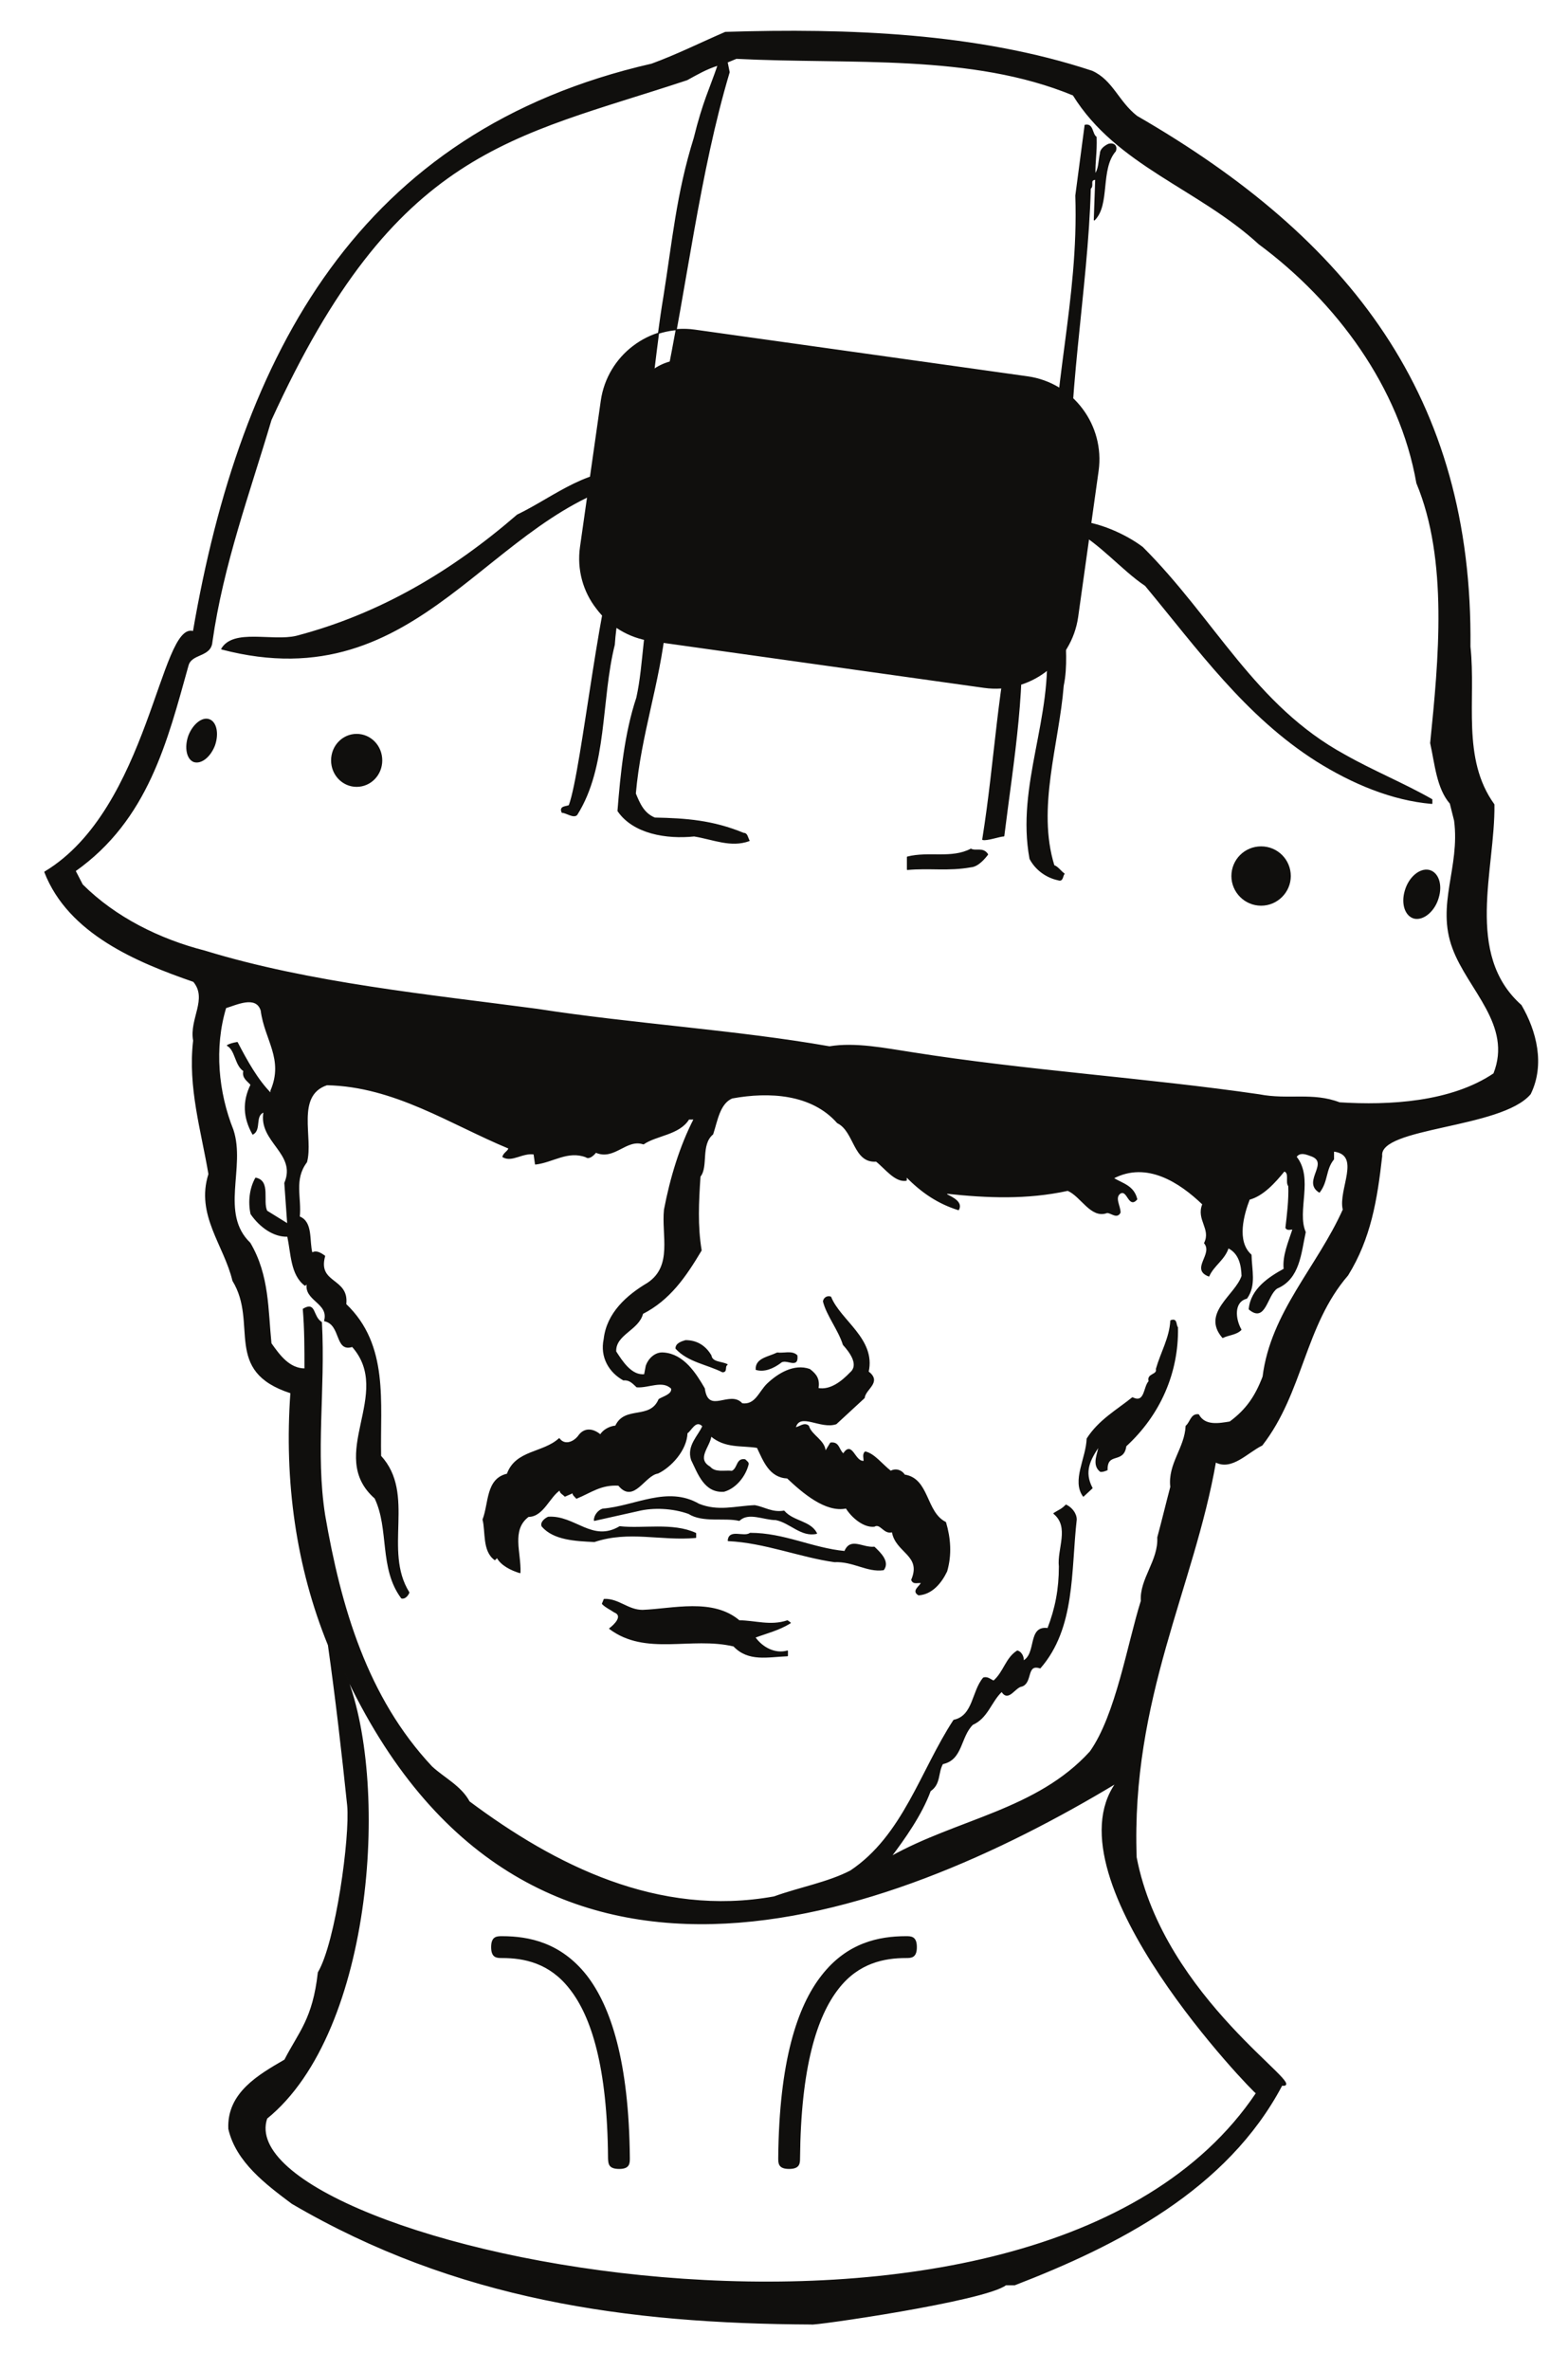 <?xml version="1.0" encoding="UTF-8"?>
<svg xmlns="http://www.w3.org/2000/svg" xmlns:xlink="http://www.w3.org/1999/xlink" width="177.333pt" height="268pt" viewBox="0 0 177.333 268" version="1.1">
<g id="surface1">
<path style="fill:none;stroke-width:0.12;stroke-linecap:butt;stroke-linejoin:round;stroke:rgb(6.476%,5.928%,5.235%);stroke-opacity:1;stroke-miterlimit:10;" d="M 0.001 0.001 C 2.321 -1.05 2.938 -3.429 5.059 -5.089 C 29.141 -18.992 43.04 -36.871 42.739 -65.058 C 43.391 -71.058 41.7 -77.718 45.45 -82.91 C 45.551 -90.249 42.02 -99.839 48.52 -105.621 C 50.211 -108.519 51.188 -112.3 49.559 -115.628 C 46.27 -119.511 32.372 -119.32 32.758 -122.652 C 32.2 -127.609 31.489 -131.949 28.911 -136.121 C 23.981 -141.832 23.848 -149.371 19.219 -155.339 C 17.551 -156.152 15.79 -158.21 13.961 -157.23 C 11.489 -171.421 4.34 -183.992 4.989 -201.96 C 8.059 -217.98 24.801 -228.191 21.469 -227.71 C 15.239 -239.519 2.84 -245.808 -8.742 -250.281 L -9.749 -250.281 C -12.14 -252.109 -31.839 -254.921 -31.749 -254.718 C -52.589 -254.621 -71.91 -251.949 -90.468 -241.082 C -93.378 -238.902 -96.769 -236.378 -97.621 -232.66 C -97.808 -228.589 -94.191 -226.558 -91.289 -224.871 C -89.66 -221.699 -88.089 -220.269 -87.499 -214.98 C -85.48 -211.589 -83.851 -199.609 -84.179 -196.089 C -84.8 -190.121 -85.511 -183.949 -86.359 -177.949 C -89.949 -169.14 -91.32 -159.449 -90.601 -149.429 C -98.3 -146.949 -94.191 -141.601 -97.16 -136.742 C -98.109 -132.73 -101.339 -129.3 -99.871 -124.699 C -100.691 -119.808 -102.218 -114.878 -101.601 -109.601 C -102.058 -107.152 -99.941 -104.902 -101.601 -102.91 C -107.929 -100.718 -115.726 -97.519 -118.433 -90.539 C -106.589 -83.429 -105.32 -62.16 -101.628 -63.359 C -96.249 -32.039 -82.902 -6.761 -49.789 0.809 C -46.921 1.86 -44.468 3.098 -41.468 4.399 C -27.601 4.829 -12.98 4.301 0.001 0.001 Z M -2.121 -2.679 C 2.809 -10.64 12.04 -13.218 18.891 -19.511 C 27.668 -26.011 34.848 -35.699 36.739 -46.558 C 40.36 -55.242 39.251 -66.558 38.301 -75.96 C 38.829 -78.339 39.02 -81.05 40.52 -82.781 L 41.008 -84.73 C 41.7 -90.019 38.961 -94.199 40.821 -99.16 C 42.551 -103.851 47.641 -107.832 45.45 -113.351 C 40.622 -116.609 33.61 -116.999 27.989 -116.64 C 24.93 -115.468 22.219 -116.378 18.891 -115.73 C 6.098 -113.871 -7.499 -113.019 -20.39 -110.968 C -23.39 -110.511 -26.789 -109.82 -29.691 -110.308 C -40.289 -108.449 -52.011 -107.742 -62.742 -106.07 C -74.98 -104.441 -88.421 -103.14 -100.359 -99.48 C -105.449 -98.179 -110.472 -95.699 -114.195 -91.98 L -115.007 -90.41 C -106.789 -84.601 -104.628 -75.73 -102.249 -67.21 C -101.89 -65.749 -99.671 -66.242 -99.539 -64.511 C -98.3 -55.761 -95.3 -47.671 -92.859 -39.421 C -78.832 -8.652 -65.679 -7.539 -45.808 -0.949 C -44.628 -0.3 -43.621 0.29 -42.281 0.711 C -43.23 -2.089 -43.949 -3.359 -44.992 -7.57 C -46.949 -13.839 -47.41 -19.191 -48.421 -25.519 C -49.332 -30.968 -49.789 -36.769 -50.73 -42.421 C -50.41 -42.71 -49.789 -43.531 -49.429 -42.71 C -48.582 -41.109 -49.199 -38.082 -48.351 -36.058 C -45.871 -24.281 -44.441 -11.492 -41.039 -0.101 L -41.269 1.04 L -40.23 1.469 C -27.179 0.809 -13.671 2.09 -2.121 -2.679 Z M -93.96 -106.199 C -93.539 -109.499 -91.32 -111.679 -92.859 -115.269 L -92.859 -115.601 C -94.39 -114.07 -95.601 -111.878 -96.671 -109.82 C -97.101 -109.89 -97.492 -109.992 -97.781 -110.152 C -96.839 -110.671 -96.902 -112.402 -95.921 -113.019 C -96.121 -113.808 -95.499 -114.128 -95.109 -114.589 C -96.05 -116.511 -95.949 -118.308 -94.91 -120.171 C -93.96 -119.652 -94.781 -118.05 -93.64 -117.652 C -94.289 -121.05 -89.851 -122.32 -91.289 -125.71 L -90.96 -130.351 L -93.339 -128.878 C -93.871 -127.742 -92.921 -125.492 -94.582 -125.16 C -95.242 -126.332 -95.402 -127.871 -95.109 -129.199 C -94.089 -130.671 -92.531 -131.781 -90.96 -131.718 C -90.539 -133.671 -90.601 -136.058 -89.011 -137.261 L -88.742 -137.039 C -89.14 -138.992 -86.23 -139.218 -86.789 -141.281 C -84.859 -141.699 -85.609 -144.832 -83.652 -144.179 C -78.89 -149.531 -86.621 -156.48 -81.082 -161.339 C -79.41 -164.832 -80.589 -169.269 -78.082 -172.628 C -77.679 -172.73 -77.359 -172.269 -77.261 -172.011 C -80.261 -167.218 -76.511 -160.89 -80.46 -156.582 C -80.589 -150.539 -79.539 -144.05 -84.402 -139.421 C -84.05 -136.421 -87.671 -137.171 -86.789 -133.968 C -87.242 -133.64 -87.769 -133.32 -88.218 -133.64 C -88.609 -132.3 -88.121 -130.121 -89.66 -129.531 C -89.429 -127.351 -90.339 -125.32 -88.839 -123.332 C -88.089 -120.621 -90.152 -115.8 -86.531 -114.589 C -78.89 -114.749 -72.628 -118.992 -65.941 -121.769 C -65.999 -122.121 -66.531 -122.32 -66.621 -122.742 C -65.582 -123.332 -64.441 -122.218 -63.101 -122.421 L -62.941 -123.558 C -60.98 -123.332 -59.308 -121.96 -57.23 -122.742 C -56.902 -123.011 -56.41 -122.582 -56.121 -122.218 C -54.031 -123.14 -52.691 -120.621 -50.73 -121.281 C -49.269 -120.269 -46.691 -120.23 -45.609 -118.468 L -44.992 -118.468 C -46.589 -121.57 -47.671 -125.16 -48.351 -128.718 C -48.652 -131.621 -47.339 -135.109 -50.242 -137.039 C -52.558 -138.41 -54.839 -140.402 -55.171 -143.359 C -55.601 -145.39 -54.582 -147.082 -52.992 -147.968 C -52.3 -147.902 -51.941 -148.32 -51.48 -148.75 C -50.152 -148.851 -48.55 -147.902 -47.539 -148.941 C -47.441 -149.628 -48.449 -149.859 -48.968 -150.179 C -49.98 -152.57 -52.82 -150.902 -53.871 -153.191 C -54.55 -153.25 -55.269 -153.64 -55.601 -154.199 C -56.378 -153.539 -57.32 -153.378 -57.98 -154.199 C -58.499 -154.98 -59.609 -155.5 -60.261 -154.621 C -62.089 -156.289 -65.16 -155.929 -66.128 -158.628 C -68.519 -159.16 -68.16 -161.929 -68.871 -163.761 C -68.519 -165.128 -68.91 -167.308 -67.539 -168.289 L -67.281 -168.031 C -66.82 -168.91 -65.679 -169.468 -64.699 -169.761 C -64.601 -167.511 -65.769 -164.929 -63.749 -163.402 C -62.058 -163.402 -61.371 -161.109 -60.128 -160.359 C -60.261 -160.718 -59.8 -160.89 -59.609 -161.109 L -58.66 -160.691 C -58.789 -160.921 -58.499 -161.109 -58.3 -161.339 C -56.699 -160.691 -55.558 -159.742 -53.539 -159.871 C -51.839 -161.96 -50.64 -158.73 -49.101 -158.5 C -47.671 -157.82 -45.871 -155.929 -45.808 -153.968 C -45.351 -153.71 -44.832 -152.339 -44.011 -153.191 C -44.468 -154.289 -45.808 -155.402 -45.289 -157 C -44.531 -158.539 -43.82 -160.718 -41.628 -160.558 C -40.23 -160.171 -39.179 -158.73 -38.89 -157.492 C -38.859 -157.3 -39.089 -157.171 -39.249 -157 C -40.23 -156.839 -39.999 -157.98 -40.718 -158.308 C -41.57 -158.21 -42.609 -158.539 -43.23 -157.82 C -44.859 -156.871 -43.23 -155.5 -43.101 -154.289 C -41.468 -155.671 -39.671 -155.308 -37.851 -155.601 C -37.128 -157.101 -36.48 -158.96 -34.449 -159.058 C -32.691 -160.718 -30.109 -162.941 -27.8 -162.449 C -27.179 -163.46 -25.839 -164.64 -24.628 -164.511 C -23.91 -164.082 -23.519 -165.449 -22.582 -165.128 C -22.191 -167.511 -19.179 -167.742 -20.39 -170.582 C -20.199 -171.101 -19.671 -170.8 -19.281 -170.902 C -19.441 -171.332 -20.39 -171.82 -19.609 -172.269 C -18.109 -172.171 -17.062 -170.902 -16.441 -169.601 C -15.89 -167.699 -16.05 -165.839 -16.57 -164.082 C -18.859 -162.941 -18.429 -159.16 -21.21 -158.73 C -21.531 -158.21 -22.191 -157.98 -22.769 -158.308 C -23.781 -157.519 -24.628 -156.351 -25.64 -156.121 C -25.941 -156.351 -25.769 -156.839 -25.769 -157.171 C -26.878 -157.359 -27.109 -154.781 -28.121 -156.351 C -28.679 -155.929 -28.582 -154.98 -29.562 -155.109 L -30.179 -156.121 C -30.179 -154.82 -31.749 -154.289 -32.07 -153.191 C -32.558 -152.761 -33.082 -153.351 -33.57 -153.378 C -33.082 -151.519 -30.699 -153.539 -28.941 -152.921 L -25.769 -149.992 C -25.64 -148.941 -23.781 -148.23 -25.32 -147.05 C -24.499 -143.359 -28.48 -141.281 -29.562 -138.601 C -29.98 -138.468 -30.312 -138.73 -30.371 -139.089 C -29.98 -140.66 -28.652 -142.289 -28.121 -143.98 C -27.41 -144.769 -26.261 -146.242 -27.312 -147.152 C -28.249 -148.128 -29.562 -149.21 -30.992 -148.941 C -30.832 -147.902 -31.16 -147.378 -31.941 -146.789 C -33.699 -146.171 -35.499 -147.281 -36.699 -148.421 C -37.652 -149.339 -38.039 -150.871 -39.582 -150.671 C -40.949 -149.109 -43.429 -152.011 -43.851 -148.941 C -44.832 -147.25 -46.199 -145.089 -48.449 -144.929 C -49.402 -144.832 -50.152 -145.621 -50.41 -146.371 L -50.601 -147.378 C -52.101 -147.57 -53.179 -145.839 -53.871 -144.769 C -53.96 -142.808 -51.289 -142.32 -50.832 -140.46 C -47.769 -138.89 -45.999 -136.32 -44.21 -133.32 C -44.671 -130.539 -44.531 -127.871 -44.339 -124.96 C -43.429 -123.851 -44.339 -121.371 -42.902 -120.171 C -42.41 -118.699 -42.152 -116.71 -40.718 -116.089 C -36.48 -115.308 -31.679 -115.601 -28.781 -118.89 C -26.82 -119.839 -26.98 -123.429 -24.402 -123.23 C -23.429 -123.98 -22.249 -125.621 -21.011 -125.39 L -21.011 -124.96 C -19.281 -126.73 -17.421 -127.999 -15.109 -128.718 C -14.652 -127.902 -15.73 -127.378 -16.441 -127.019 L -16.441 -126.859 C -11.839 -127.351 -7.371 -127.539 -2.742 -126.531 C -1.21 -127.179 -0.101 -129.73 1.7 -129.039 C 2.188 -129.039 2.809 -129.73 3.168 -129.039 C 3.168 -128.289 2.481 -127.378 3.168 -126.859 C 4.051 -126.332 4.141 -128.582 5.059 -127.539 C 4.7 -126.039 3.461 -125.808 2.379 -125.16 C 6.2 -123.14 9.95 -125.621 12.532 -128.101 C 11.809 -129.859 13.54 -130.871 12.731 -132.5 C 13.77 -133.769 11.161 -135.441 13.211 -136.218 C 13.739 -135.011 14.981 -134.359 15.399 -133.019 C 16.668 -133.64 16.93 -134.98 16.969 -136.218 C 16.251 -138.41 12.399 -140.402 14.782 -143.171 C 15.43 -142.839 16.309 -142.839 16.84 -142.289 C 16.149 -141.082 15.961 -139.121 17.489 -138.73 C 18.532 -137.261 18.008 -135.531 17.981 -133.839 C 16.251 -132.3 17.129 -129.242 17.782 -127.539 C 19.348 -127.121 20.688 -125.621 21.731 -124.339 C 22.418 -124.539 21.891 -125.621 22.251 -126.039 C 22.321 -127.57 22.09 -129.402 21.93 -130.769 C 22.09 -131.058 22.45 -130.902 22.739 -130.902 C 22.251 -132.402 21.571 -133.941 21.731 -135.441 C 20.071 -136.351 17.981 -137.691 17.782 -139.968 C 19.61 -141.511 19.739 -138.371 20.911 -137.589 C 23.461 -136.511 23.59 -133.64 24.11 -131.261 C 23.071 -128.878 25.032 -125.16 23.071 -122.742 C 23.461 -122.218 23.981 -122.32 24.668 -122.582 C 27.079 -123.332 23.751 -125.519 25.711 -126.73 C 26.661 -125.492 26.36 -124.179 27.309 -123.011 L 27.309 -122.089 C 30.571 -122.48 27.86 -126.46 28.418 -128.718 C 25.508 -135.21 20.258 -140.332 19.348 -147.609 C 18.501 -149.82 17.489 -151.332 15.598 -152.73 C 14.391 -152.921 12.758 -153.25 12.04 -151.91 C 11.188 -151.82 11.161 -152.761 10.641 -153.191 C 10.54 -155.671 8.61 -157.46 8.911 -160.07 C 8.418 -161.929 7.961 -163.851 7.438 -165.781 C 7.571 -168.421 5.418 -170.48 5.579 -172.96 C 4.051 -177.82 2.739 -185.878 -0.199 -190.019 C -6.23 -196.64 -15.199 -197.66 -22.769 -201.902 C -21.242 -199.871 -19.281 -197.128 -18.3 -194.429 C -17.128 -193.64 -17.492 -192.371 -16.902 -191.359 C -14.652 -190.902 -14.941 -188.32 -13.511 -186.921 C -11.812 -186.171 -11.449 -184.339 -10.21 -183.171 C -9.46 -184.41 -8.742 -182.679 -7.929 -182.582 C -6.749 -182.16 -7.499 -180 -5.871 -180.531 C -1.921 -175.992 -2.449 -169.601 -1.789 -163.761 C -1.789 -163.07 -2.32 -162.421 -2.941 -162.128 C -3.46 -162.652 -3.652 -162.652 -4.312 -163.07 C -2.449 -164.601 -3.91 -167.082 -3.691 -169.07 C -3.691 -171.621 -4.109 -173.808 -4.992 -176.089 C -7.281 -175.761 -6.171 -178.96 -7.8 -179.781 C -7.699 -179.449 -7.929 -178.761 -8.449 -178.628 C -9.749 -179.449 -9.949 -181.019 -11.128 -182.031 C -11.519 -181.859 -11.812 -181.539 -12.269 -181.671 C -13.57 -183.199 -13.378 -185.98 -15.628 -186.46 C -19.351 -192.14 -21.339 -199.519 -27.312 -203.5 C -29.89 -204.832 -33.082 -205.39 -35.949 -206.429 C -49.101 -208.808 -60.781 -202.878 -70.441 -195.671 C -71.39 -193.902 -73.308 -192.992 -74.679 -191.718 C -82.019 -183.89 -84.992 -173.679 -86.789 -163.269 C -87.902 -156.152 -86.749 -149.21 -87.152 -141.468 C -88.218 -140.789 -87.769 -139.121 -89.199 -139.968 C -89.011 -142.191 -89.011 -144.41 -89.011 -146.73 C -90.8 -146.73 -91.91 -145.191 -92.859 -143.851 C -93.249 -140.07 -93.082 -136.152 -95.242 -132.5 C -98.73 -129.14 -95.761 -123.949 -97.16 -119.71 C -98.859 -115.468 -99.351 -110.41 -97.98 -105.878 C -96.839 -105.55 -94.519 -104.378 -93.96 -106.199 Z M 2.739 -193.539 C -5.089 -204.511 18.532 -228.781 18.598 -228.621 C -6.492 -266.011 -98.242 -245.91 -93.339 -231.46 C -81.171 -221.601 -79.449 -192.96 -84.57 -180.949 C -64.269 -224.64 -22.968 -209.039 2.739 -193.539 Z M -44.929 -29.269 L -7.281 -34.55 C -4.73 -34.91 -2.539 -36.281 -1.109 -38.21 C 0.329 -40.128 1.04 -42.609 0.688 -45.16 L -1.628 -61.699 C -1.992 -64.242 -3.359 -66.429 -5.281 -67.871 C -7.179 -69.3 -9.66 -70.019 -12.199 -69.66 L -49.851 -64.378 C -52.402 -64.019 -54.582 -62.652 -56.019 -60.718 C -57.492 -58.832 -58.21 -56.351 -57.851 -53.8 L -55.499 -37.261 C -55.14 -34.718 -53.769 -32.531 -51.878 -31.101 C -49.949 -29.628 -47.468 -28.91 -44.929 -29.269 Z M -44.929 -29.269 " transform="matrix(1,0,0,-1,123.503,8.063)"/>
<path style=" stroke:none;fill-rule:evenodd;fill:rgb(6.476%,5.928%,5.235%);fill-opacity:1;" d="M 123.504 8.062 C 125.824 9.113 126.441 11.492 128.562 13.152 C 152.645 27.055 166.543 44.934 166.242 73.121 C 166.895 79.121 165.203 85.781 168.953 90.973 C 169.055 98.312 165.523 107.902 172.023 113.684 C 173.715 116.582 174.691 120.363 173.062 123.691 C 169.773 127.574 155.875 127.383 156.262 130.715 C 155.703 135.672 154.992 140.012 152.414 144.184 C 147.484 149.895 147.352 157.434 142.723 163.402 C 141.055 164.215 139.293 166.273 137.465 165.293 C 134.992 179.484 127.844 192.055 128.492 210.023 C 131.562 226.043 148.305 236.254 144.973 235.773 C 138.742 247.582 126.344 253.871 114.762 258.344 L 113.754 258.344 C 111.363 260.172 91.664 262.984 91.754 262.781 C 70.914 262.684 51.594 260.012 33.035 249.145 C 30.125 246.965 26.734 244.441 25.883 240.723 C 25.695 236.652 29.312 234.621 32.215 232.934 C 33.844 229.762 35.414 228.332 36.004 223.043 C 38.023 219.652 39.652 207.672 39.324 204.152 C 38.703 198.184 37.992 192.012 37.145 186.012 C 33.555 177.203 32.184 167.512 32.902 157.492 C 25.203 155.012 29.312 149.664 26.344 144.805 C 25.395 140.793 22.164 137.363 23.633 132.762 C 22.812 127.871 21.285 122.941 21.902 117.664 C 21.445 115.215 23.562 112.965 21.902 110.973 C 15.574 108.781 7.777 105.582 5.07 98.602 C 16.914 91.492 18.184 70.223 21.875 71.422 C 27.254 40.102 40.602 14.824 73.715 7.254 C 76.582 6.203 79.035 4.965 82.035 3.664 C 95.902 3.234 110.523 3.762 123.504 8.062 M 121.383 10.742 C 126.312 18.703 135.543 21.281 142.395 27.574 C 151.172 34.074 158.352 43.762 160.242 54.621 C 163.863 63.305 162.754 74.621 161.805 84.023 C 162.332 86.402 162.523 89.113 164.023 90.844 L 164.512 92.793 C 165.203 98.082 162.465 102.262 164.324 107.223 C 166.055 111.914 171.145 115.895 168.953 121.414 C 164.125 124.672 157.113 125.062 151.492 124.703 C 148.434 123.531 145.723 124.441 142.395 123.793 C 129.602 121.934 116.004 121.082 103.113 119.031 C 100.113 118.574 96.715 117.883 93.812 118.371 C 83.215 116.512 71.492 115.805 60.762 114.133 C 48.523 112.504 35.082 111.203 23.145 107.543 C 18.055 106.242 13.031 103.762 9.309 100.043 L 8.496 98.473 C 16.715 92.664 18.875 83.793 21.254 75.273 C 21.613 73.812 23.832 74.305 23.965 72.574 C 25.203 63.824 28.203 55.734 30.645 47.484 C 44.672 16.715 57.824 15.602 77.695 9.012 C 78.875 8.363 79.883 7.773 81.223 7.352 C 80.273 10.152 79.555 11.422 78.512 15.633 C 76.555 21.902 76.094 27.254 75.082 33.582 C 74.172 39.031 73.715 44.832 72.773 50.484 C 73.094 50.773 73.715 51.594 74.074 50.773 C 74.922 49.172 74.305 46.145 75.152 44.121 C 77.633 32.344 79.062 19.555 82.465 8.164 L 82.234 7.023 L 83.273 6.594 C 96.324 7.254 109.832 5.973 121.383 10.742 M 29.543 114.262 C 29.965 117.562 32.184 119.742 30.645 123.332 L 30.645 123.664 C 29.113 122.133 27.902 119.941 26.832 117.883 C 26.402 117.953 26.012 118.055 25.723 118.215 C 26.664 118.734 26.602 120.465 27.582 121.082 C 27.383 121.871 28.004 122.191 28.395 122.652 C 27.453 124.574 27.555 126.371 28.594 128.234 C 29.543 127.715 28.723 126.113 29.863 125.715 C 29.215 129.113 33.652 130.383 32.215 133.773 L 32.543 138.414 L 30.164 136.941 C 29.633 135.805 30.582 133.555 28.922 133.223 C 28.262 134.395 28.102 135.934 28.395 137.262 C 29.414 138.734 30.973 139.844 32.543 139.781 C 32.965 141.734 32.902 144.121 34.492 145.324 L 34.762 145.102 C 34.363 147.055 37.273 147.281 36.715 149.344 C 38.645 149.762 37.895 152.895 39.852 152.242 C 44.613 157.594 36.883 164.543 42.422 169.402 C 44.094 172.895 42.914 177.332 45.422 180.691 C 45.824 180.793 46.145 180.332 46.242 180.074 C 43.242 175.281 46.992 168.953 43.043 164.645 C 42.914 158.602 43.965 152.113 39.102 147.484 C 39.453 144.484 35.832 145.234 36.715 142.031 C 36.262 141.703 35.734 141.383 35.285 141.703 C 34.895 140.363 35.383 138.184 33.844 137.594 C 34.074 135.414 33.164 133.383 34.664 131.395 C 35.414 128.684 33.352 123.863 36.973 122.652 C 44.613 122.812 50.875 127.055 57.562 129.832 C 57.504 130.184 56.973 130.383 56.883 130.805 C 57.922 131.395 59.062 130.281 60.402 130.484 L 60.562 131.621 C 62.523 131.395 64.195 130.023 66.273 130.805 C 66.602 131.074 67.094 130.645 67.383 130.281 C 69.473 131.203 70.812 128.684 72.773 129.344 C 74.234 128.332 76.812 128.293 77.895 126.531 L 78.512 126.531 C 76.914 129.633 75.832 133.223 75.152 136.781 C 74.852 139.684 76.164 143.172 73.262 145.102 C 70.945 146.473 68.664 148.465 68.332 151.422 C 67.902 153.453 68.922 155.145 70.512 156.031 C 71.203 155.965 71.562 156.383 72.023 156.812 C 73.352 156.914 74.953 155.965 75.965 157.004 C 76.062 157.691 75.055 157.922 74.535 158.242 C 73.523 160.633 70.684 158.965 69.633 161.254 C 68.953 161.312 68.234 161.703 67.902 162.262 C 67.125 161.602 66.184 161.441 65.523 162.262 C 65.004 163.043 63.895 163.562 63.242 162.684 C 61.414 164.352 58.344 163.992 57.375 166.691 C 54.984 167.223 55.344 169.992 54.633 171.824 C 54.984 173.191 54.594 175.371 55.965 176.352 L 56.223 176.094 C 56.684 176.973 57.824 177.531 58.805 177.824 C 58.902 175.574 57.734 172.992 59.754 171.465 C 61.445 171.465 62.133 169.172 63.375 168.422 C 63.242 168.781 63.703 168.953 63.895 169.172 L 64.844 168.754 C 64.715 168.984 65.004 169.172 65.203 169.402 C 66.805 168.754 67.945 167.805 69.965 167.934 C 71.664 170.023 72.863 166.793 74.402 166.562 C 75.832 165.883 77.633 163.992 77.695 162.031 C 78.152 161.773 78.672 160.402 79.492 161.254 C 79.035 162.352 77.695 163.465 78.215 165.062 C 78.973 166.602 79.684 168.781 81.875 168.621 C 83.273 168.234 84.324 166.793 84.613 165.555 C 84.645 165.363 84.414 165.234 84.254 165.062 C 83.273 164.902 83.504 166.043 82.785 166.371 C 81.934 166.273 80.895 166.602 80.273 165.883 C 78.645 164.934 80.273 163.562 80.402 162.352 C 82.035 163.734 83.832 163.371 85.652 163.664 C 86.375 165.164 87.023 167.023 89.055 167.121 C 90.812 168.781 93.395 171.004 95.703 170.512 C 96.324 171.523 97.664 172.703 98.875 172.574 C 99.594 172.145 99.984 173.512 100.922 173.191 C 101.312 175.574 104.324 175.805 103.113 178.645 C 103.305 179.164 103.832 178.863 104.223 178.965 C 104.062 179.395 103.113 179.883 103.895 180.332 C 105.395 180.234 106.441 178.965 107.062 177.664 C 107.613 175.762 107.453 173.902 106.934 172.145 C 104.645 171.004 105.074 167.223 102.293 166.793 C 101.973 166.273 101.312 166.043 100.734 166.371 C 99.723 165.582 98.875 164.414 97.863 164.184 C 97.562 164.414 97.734 164.902 97.734 165.234 C 96.625 165.422 96.395 162.844 95.383 164.414 C 94.824 163.992 94.922 163.043 93.941 163.172 L 93.324 164.184 C 93.324 162.883 91.754 162.352 91.434 161.254 C 90.945 160.824 90.422 161.414 89.934 161.441 C 90.422 159.582 92.805 161.602 94.562 160.984 L 97.734 158.055 C 97.863 157.004 99.723 156.293 98.184 155.113 C 99.004 151.422 95.023 149.344 93.941 146.664 C 93.523 146.531 93.191 146.793 93.133 147.152 C 93.523 148.723 94.852 150.352 95.383 152.043 C 96.094 152.832 97.242 154.305 96.191 155.215 C 95.254 156.191 93.941 157.273 92.512 157.004 C 92.672 155.965 92.344 155.441 91.562 154.852 C 89.805 154.234 88.004 155.344 86.805 156.484 C 85.852 157.402 85.465 158.934 83.922 158.734 C 82.555 157.172 80.074 160.074 79.652 157.004 C 78.672 155.312 77.305 153.152 75.055 152.992 C 74.102 152.895 73.352 153.684 73.094 154.434 L 72.902 155.441 C 71.402 155.633 70.324 153.902 69.633 152.832 C 69.543 150.871 72.215 150.383 72.672 148.523 C 75.734 146.953 77.504 144.383 79.293 141.383 C 78.832 138.602 78.973 135.934 79.164 133.023 C 80.074 131.914 79.164 129.434 80.602 128.234 C 81.094 126.762 81.352 124.773 82.785 124.152 C 87.023 123.371 91.824 123.664 94.723 126.953 C 96.684 127.902 96.523 131.492 99.102 131.293 C 100.074 132.043 101.254 133.684 102.492 133.453 L 102.492 133.023 C 104.223 134.793 106.082 136.062 108.395 136.781 C 108.852 135.965 107.773 135.441 107.062 135.082 L 107.062 134.922 C 111.664 135.414 116.133 135.602 120.762 134.594 C 122.293 135.242 123.402 137.793 125.203 137.102 C 125.691 137.102 126.312 137.793 126.672 137.102 C 126.672 136.352 125.984 135.441 126.672 134.922 C 127.555 134.395 127.645 136.645 128.562 135.602 C 128.203 134.102 126.965 133.871 125.883 133.223 C 129.703 131.203 133.453 133.684 136.035 136.164 C 135.312 137.922 137.043 138.934 136.234 140.562 C 137.273 141.832 134.664 143.504 136.715 144.281 C 137.242 143.074 138.484 142.422 138.902 141.082 C 140.172 141.703 140.434 143.043 140.473 144.281 C 139.754 146.473 135.902 148.465 138.285 151.234 C 138.934 150.902 139.812 150.902 140.344 150.352 C 139.652 149.145 139.465 147.184 140.992 146.793 C 142.035 145.324 141.512 143.594 141.484 141.902 C 139.754 140.363 140.633 137.305 141.285 135.602 C 142.852 135.184 144.191 133.684 145.234 132.402 C 145.922 132.602 145.395 133.684 145.754 134.102 C 145.824 135.633 145.594 137.465 145.434 138.832 C 145.594 139.121 145.953 138.965 146.242 138.965 C 145.754 140.465 145.074 142.004 145.234 143.504 C 143.574 144.414 141.484 145.754 141.285 148.031 C 143.113 149.574 143.242 146.434 144.414 145.652 C 146.965 144.574 147.094 141.703 147.613 139.324 C 146.574 136.941 148.535 133.223 146.574 130.805 C 146.965 130.281 147.484 130.383 148.172 130.645 C 150.582 131.395 147.254 133.582 149.215 134.793 C 150.164 133.555 149.863 132.242 150.812 131.074 L 150.812 130.152 C 154.074 130.543 151.363 134.523 151.922 136.781 C 149.012 143.273 143.762 148.395 142.852 155.672 C 142.004 157.883 140.992 159.395 139.102 160.793 C 137.895 160.984 136.262 161.312 135.543 159.973 C 134.691 159.883 134.664 160.824 134.145 161.254 C 134.043 163.734 132.113 165.523 132.414 168.133 C 131.922 169.992 131.465 171.914 130.941 173.844 C 131.074 176.484 128.922 178.543 129.082 181.023 C 127.555 185.883 126.242 193.941 123.305 198.082 C 117.273 204.703 108.305 205.723 100.734 209.965 C 102.262 207.934 104.223 205.191 105.203 202.492 C 106.375 201.703 106.012 200.434 106.602 199.422 C 108.852 198.965 108.562 196.383 109.992 194.984 C 111.691 194.234 112.055 192.402 113.293 191.234 C 114.043 192.473 114.762 190.742 115.574 190.645 C 116.754 190.223 116.004 188.062 117.633 188.594 C 121.582 184.055 121.055 177.664 121.715 171.824 C 121.715 171.133 121.184 170.484 120.562 170.191 C 120.043 170.715 119.852 170.715 119.191 171.133 C 121.055 172.664 119.594 175.145 119.812 177.133 C 119.812 179.684 119.395 181.871 118.512 184.152 C 116.223 183.824 117.332 187.023 115.703 187.844 C 115.805 187.512 115.574 186.824 115.055 186.691 C 113.754 187.512 113.555 189.082 112.375 190.094 C 111.984 189.922 111.691 189.602 111.234 189.734 C 109.934 191.262 110.125 194.043 107.875 194.523 C 104.152 200.203 102.164 207.582 96.191 211.562 C 93.613 212.895 90.422 213.453 87.555 214.492 C 74.402 216.871 62.723 210.941 53.062 203.734 C 52.113 201.965 50.195 201.055 48.824 199.781 C 41.484 191.953 38.512 181.742 36.715 171.332 C 35.602 164.215 36.754 157.273 36.352 149.531 C 35.285 148.852 35.734 147.184 34.305 148.031 C 34.492 150.254 34.492 152.473 34.492 154.793 C 32.703 154.793 31.594 153.254 30.645 151.914 C 30.254 148.133 30.422 144.215 28.262 140.562 C 24.773 137.203 27.742 132.012 26.344 127.773 C 24.645 123.531 24.152 118.473 25.523 113.941 C 26.664 113.613 28.984 112.441 29.543 114.262 M 126.242 201.602 C 118.414 212.574 142.035 236.844 142.102 236.684 C 117.012 274.074 25.262 253.973 30.164 239.523 C 42.332 229.664 44.055 201.023 38.934 189.012 C 59.234 232.703 100.535 217.102 126.242 201.602 M 78.574 37.332 L 116.223 42.613 C 118.773 42.973 120.965 44.344 122.395 46.273 C 123.832 48.191 124.543 50.672 124.191 53.223 L 121.875 69.762 C 121.512 72.305 120.145 74.492 118.223 75.934 C 116.324 77.363 113.844 78.082 111.305 77.723 L 73.652 72.441 C 71.102 72.082 68.922 70.715 67.484 68.781 C 66.012 66.895 65.293 64.414 65.652 61.863 L 68.004 45.324 C 68.363 42.781 69.734 40.594 71.625 39.164 C 73.555 37.691 76.035 36.973 78.574 37.332 "/>
<path style="fill:none;stroke-width:0.12;stroke-linecap:butt;stroke-linejoin:round;stroke:rgb(6.476%,5.928%,5.235%);stroke-opacity:1;stroke-miterlimit:10;" d="M 0 0.001 L 0.329 -0.781 C -1.761 -1.332 -3.91 -0.621 -6.199 -0.55 C -15.371 1.282 -25.871 1.079 -35.398 2.84 C -35.761 2.782 -35.558 3.399 -35.601 3.622 L -34.781 3.981 C -23.101 2.911 -11.609 2.45 0 0.001 Z M 0 0.001 " transform="matrix(1,0,0,-1,114.433,56.063)"/>
<path style=" stroke:none;fill-rule:evenodd;fill:rgb(6.476%,5.928%,5.235%);fill-opacity:1;" d="M 114.434 56.062 L 114.762 56.844 C 112.672 57.395 110.523 56.684 108.234 56.613 C 99.062 54.781 88.562 54.984 79.035 53.223 C 78.672 53.281 78.875 52.664 78.832 52.441 L 79.652 52.082 C 91.332 53.152 102.824 53.613 114.434 56.062 "/>
<path style="fill:none;stroke-width:0.12;stroke-linecap:butt;stroke-linejoin:round;stroke:rgb(6.476%,5.928%,5.235%);stroke-opacity:1;stroke-miterlimit:10;" d="M 0.002 0.001 C 1.83 0.001 3.298 -1.471 3.298 -3.299 C 3.298 -5.088 1.83 -6.588 0.002 -6.588 C -1.831 -6.588 -3.299 -5.088 -3.299 -3.299 C -3.299 -1.471 -1.831 0.001 0.002 0.001 Z M 0.002 0.001 " transform="matrix(1,0,0,-1,142.624,95.763)"/>
<path style=" stroke:none;fill-rule:evenodd;fill:rgb(6.476%,5.928%,5.235%);fill-opacity:1;" d="M 142.625 95.762 C 144.453 95.762 145.922 97.234 145.922 99.062 C 145.922 100.852 144.453 102.352 142.625 102.352 C 140.793 102.352 139.324 100.852 139.324 99.062 C 139.324 97.234 140.793 95.762 142.625 95.762 "/>
<path style="fill:none;stroke-width:0.12;stroke-linecap:butt;stroke-linejoin:round;stroke:rgb(6.476%,5.928%,5.235%);stroke-opacity:1;stroke-miterlimit:10;" d="M -0.001 0 C 1.569 0 2.838 -1.301 2.838 -2.941 C 2.838 -4.57 1.569 -5.871 -0.001 -5.871 C -1.56 -5.871 -2.83 -4.57 -2.83 -2.941 C -2.83 -1.301 -1.56 0 -0.001 0 Z M -0.001 0 " transform="matrix(1,0,0,-1,40.334,83.043)"/>
<path style=" stroke:none;fill-rule:evenodd;fill:rgb(6.476%,5.928%,5.235%);fill-opacity:1;" d="M 40.332 83.043 C 41.902 83.043 43.172 84.344 43.172 85.984 C 43.172 87.613 41.902 88.914 40.332 88.914 C 38.773 88.914 37.504 87.613 37.504 85.984 C 37.504 84.344 38.773 83.043 40.332 83.043 "/>
<path style="fill:none;stroke-width:0.12;stroke-linecap:butt;stroke-linejoin:round;stroke:rgb(6.476%,5.928%,5.235%);stroke-opacity:1;stroke-miterlimit:10;" d="M 0 -0 C -0.781 0.301 -1.82 -0.551 -2.308 -1.82 C -2.769 -3.129 -2.511 -4.43 -1.73 -4.73 C -0.91 -4.988 0.098 -4.172 0.59 -2.898 C 1.051 -1.59 0.79 -0.289 0 -0 Z M 0 -0 " transform="matrix(1,0,0,-1,23.664,81.383)"/>
<path style=" stroke:none;fill-rule:evenodd;fill:rgb(6.476%,5.928%,5.235%);fill-opacity:1;" d="M 23.664 81.383 C 22.883 81.082 21.844 81.934 21.355 83.203 C 20.895 84.512 21.152 85.812 21.934 86.113 C 22.754 86.371 23.762 85.555 24.254 84.281 C 24.715 82.973 24.453 81.672 23.664 81.383 "/>
<path style="fill:none;stroke-width:0.12;stroke-linecap:butt;stroke-linejoin:round;stroke:rgb(6.476%,5.928%,5.235%);stroke-opacity:1;stroke-miterlimit:10;" d="M -0.001 -0.001 C -1.021 0.198 -2.22 -0.81 -2.65 -2.31 C -3.099 -3.81 -2.611 -5.181 -1.599 -5.411 C -0.56 -5.61 0.651 -4.56 1.069 -3.099 C 1.53 -1.599 1.042 -0.22 -0.001 -0.001 Z M -0.001 -0.001 " transform="matrix(1,0,0,-1,161.583,98.413)"/>
<path style=" stroke:none;fill-rule:evenodd;fill:rgb(6.476%,5.928%,5.235%);fill-opacity:1;" d="M 161.582 98.414 C 160.562 98.215 159.363 99.223 158.934 100.723 C 158.484 102.223 158.973 103.594 159.984 103.824 C 161.023 104.023 162.234 102.973 162.652 101.512 C 163.113 100.012 162.625 98.633 161.582 98.414 "/>
<path style="fill:none;stroke-width:0.12;stroke-linecap:butt;stroke-linejoin:round;stroke:rgb(6.476%,5.928%,5.235%);stroke-opacity:1;stroke-miterlimit:10;" d="M -0.001 0 C -0.33 -0.43 -1.08 -1.34 -1.888 -1.398 C -4.47 -1.859 -6.49 -1.469 -9.068 -1.699 L -9.068 -0.301 C -6.658 0.32 -4.08 -0.559 -1.888 0.59 C -1.341 0.289 -0.521 0.813 -0.001 0 Z M -0.001 0 " transform="matrix(1,0,0,-1,111.693,96.613)"/>
<path style=" stroke:none;fill-rule:evenodd;fill:rgb(6.476%,5.928%,5.235%);fill-opacity:1;" d="M 111.691 96.613 C 111.363 97.043 110.613 97.953 109.805 98.012 C 107.223 98.473 105.203 98.082 102.625 98.312 L 102.625 96.914 C 105.035 96.293 107.613 97.172 109.805 96.023 C 110.352 96.324 111.172 95.801 111.691 96.613 "/>
<path style="fill:none;stroke-width:0.12;stroke-linecap:butt;stroke-linejoin:round;stroke:rgb(6.476%,5.928%,5.235%);stroke-opacity:1;stroke-miterlimit:10;" d="M -0 0 C 0.089 -0.66 0.421 -1.179 0.32 -1.96 C -0 -1.859 -0.098 -2.48 -0.489 -2.289 C -0.227 2.481 -30.571 5.668 -37.032 2.969 C -40.75 0.192 -39.122 -5 -40.129 -8.421 C -40.821 -15.109 -42.942 -20.789 -43.532 -27.511 C -43.04 -28.71 -42.579 -29.761 -41.34 -30.281 C -37.821 -30.351 -34.782 -30.57 -31.29 -32.011 C -30.872 -32.011 -30.872 -32.468 -30.668 -32.832 C -32.731 -33.582 -34.692 -32.66 -36.872 -32.3 C -40 -32.628 -43.758 -32.011 -45.489 -29.468 C -45.161 -25.32 -44.7 -20.691 -43.36 -16.679 C -42.481 -12.73 -42.711 -8.261 -41.309 -4.441 C -41.309 -2.031 -40.129 0.192 -39.911 2.219 C -41.7 10.18 5.378 2.481 -0 0 Z M -0 0 " transform="matrix(1,0,0,-1,115.383,62.223)"/>
<path style=" stroke:none;fill-rule:evenodd;fill:rgb(6.476%,5.928%,5.235%);fill-opacity:1;" d="M 115.383 62.223 C 115.473 62.883 115.805 63.402 115.703 64.184 C 115.383 64.082 115.285 64.703 114.895 64.512 C 115.156 59.742 84.812 56.555 78.352 59.254 C 74.633 62.031 76.262 67.223 75.254 70.645 C 74.562 77.332 72.441 83.012 71.852 89.734 C 72.344 90.934 72.805 91.984 74.043 92.504 C 77.562 92.574 80.602 92.793 84.094 94.234 C 84.512 94.234 84.512 94.691 84.715 95.055 C 82.652 95.805 80.691 94.883 78.512 94.523 C 75.383 94.852 71.625 94.234 69.895 91.691 C 70.223 87.543 70.684 82.914 72.023 78.902 C 72.902 74.953 72.672 70.484 74.074 66.664 C 74.074 64.254 75.254 62.031 75.473 60.004 C 73.684 52.043 120.762 59.742 115.383 62.223 "/>
<path style="fill:none;stroke-width:0.12;stroke-linecap:butt;stroke-linejoin:round;stroke:rgb(6.476%,5.928%,5.235%);stroke-opacity:1;stroke-miterlimit:10;" d="M 0.001 0.002 C 0.911 -8.51 -0.66 -17.26 -1.73 -25.9 C -2.16 -25.9 -3.66 -26.432 -4.109 -26.299 C -2.652 -17.229 -2.421 -8.772 -0.199 0.17 Z M 0.001 0.002 " transform="matrix(1,0,0,-1,115.253,68.623)"/>
<path style=" stroke:none;fill-rule:evenodd;fill:rgb(6.476%,5.928%,5.235%);fill-opacity:1;" d="M 115.254 68.621 C 116.164 77.133 114.594 85.883 113.523 94.523 C 113.094 94.523 111.594 95.055 111.145 94.922 C 112.602 85.852 112.832 77.395 115.055 68.453 Z M 115.254 68.621 "/>
<path style="fill:none;stroke-width:0.12;stroke-linecap:butt;stroke-linejoin:round;stroke:rgb(6.476%,5.928%,5.235%);stroke-opacity:1;stroke-miterlimit:10;" d="M 0.001 -0 C -0.332 -0.95 0.719 -1.008 0.129 -1.829 C -1.929 -5.481 -0.101 -10.54 -1.011 -14.848 C -1.531 -21.442 -4.082 -28.68 -2.062 -35.2 C -1.66 -35.301 -1.242 -35.918 -0.91 -36.122 C -1.109 -36.309 -1.039 -37 -1.57 -36.801 C -2.968 -36.508 -4.14 -35.598 -4.761 -34.418 C -6.3 -26.098 -2.062 -18.43 -2.871 -9.891 L -2.55 -9.559 C -2.121 -6.461 -3.07 -1.93 -0.492 0.128 C -0.39 -0.071 -0.16 -0 0.001 -0 Z M 0.001 -0 " transform="matrix(1,0,0,-1,121.253,62.683)"/>
<path style=" stroke:none;fill-rule:evenodd;fill:rgb(6.476%,5.928%,5.235%);fill-opacity:1;" d="M 121.254 62.684 C 120.922 63.633 121.973 63.691 121.383 64.512 C 119.324 68.164 121.152 73.223 120.242 77.531 C 119.723 84.125 117.172 91.363 119.191 97.883 C 119.594 97.984 120.012 98.602 120.344 98.805 C 120.145 98.992 120.215 99.684 119.684 99.484 C 118.285 99.191 117.113 98.281 116.492 97.102 C 114.953 88.781 119.191 81.113 118.383 72.574 L 118.703 72.242 C 119.133 69.145 118.184 64.613 120.762 62.555 C 120.863 62.754 121.094 62.684 121.254 62.684 "/>
<path style="fill:none;stroke-width:0.12;stroke-linecap:butt;stroke-linejoin:round;stroke:rgb(6.476%,5.928%,5.235%);stroke-opacity:1;stroke-miterlimit:10;" d="M 0 -0.001 C -0.261 -4.541 -1.902 -8.779 -2.191 -13.412 C -3.761 -19.681 -3 -27.209 -6.429 -32.63 C -6.789 -33.021 -7.64 -32.369 -8.089 -32.369 C -8.421 -31.65 -7.539 -31.779 -7.281 -31.591 C -5.781 -27.572 -3.691 -5.939 -1.152 -1.009 C -1.57 -0.33 -1.339 1.428 -2.839 0.749 C -3.23 0.909 -3.23 1.428 -3 1.69 C -2.39 2.151 -1.57 2.088 -0.949 2.381 Z M 0 -0.001 " transform="matrix(1,0,0,-1,71.664,59.483)"/>
<path style=" stroke:none;fill-rule:evenodd;fill:rgb(6.476%,5.928%,5.235%);fill-opacity:1;" d="M 71.664 59.484 C 71.402 64.023 69.762 68.262 69.473 72.895 C 67.902 79.164 68.664 86.691 65.234 92.113 C 64.875 92.504 64.023 91.852 63.574 91.852 C 63.242 91.133 64.125 91.262 64.383 91.074 C 65.883 87.055 67.973 65.422 70.512 60.492 C 70.094 59.812 70.324 58.055 68.824 58.734 C 68.434 58.574 68.434 58.055 68.664 57.793 C 69.273 57.332 70.094 57.395 70.715 57.102 Z M 71.664 59.484 "/>
<path style="fill:none;stroke-width:0.12;stroke-linecap:butt;stroke-linejoin:round;stroke:rgb(6.476%,5.928%,5.235%);stroke-opacity:1;stroke-miterlimit:10;" d="M 0.001 -0.001 C 0.06 -1.829 -0.17 -2.681 -0.131 -4.239 C 0.361 -3.591 0.291 -2.778 0.49 -1.86 C 0.49 -1.368 1.009 -1.009 1.4 -0.821 C 2.021 -0.649 2.38 -1.009 2.181 -1.571 C 0.388 -3.618 1.56 -7.642 -0.202 -9.368 L -0.042 -4.771 C -0.85 -4.802 -0.229 -5.481 -0.659 -5.81 C -0.952 -17.231 -3.561 -30.251 -2.87 -41.599 C -4.049 -42.22 -4.241 -40.689 -4.772 -40.028 C -5.088 -28.579 -1.889 -18.571 -2.292 -6.618 L -1.241 1.339 C -0.331 1.53 -0.491 0.319 0.001 -0.001 Z M 0.001 -0.001 " transform="matrix(1,0,0,-1,123.963,15.503)"/>
<path style=" stroke:none;fill-rule:evenodd;fill:rgb(6.476%,5.928%,5.235%);fill-opacity:1;" d="M 123.965 15.504 C 124.023 17.332 123.793 18.184 123.832 19.742 C 124.324 19.094 124.254 18.281 124.453 17.363 C 124.453 16.871 124.973 16.512 125.363 16.324 C 125.984 16.152 126.344 16.512 126.145 17.074 C 124.352 19.121 125.523 23.145 123.762 24.871 L 123.922 20.273 C 123.113 20.305 123.734 20.984 123.305 21.312 C 123.012 32.734 120.402 45.754 121.094 57.102 C 119.914 57.723 119.723 56.191 119.191 55.531 C 118.875 44.082 122.074 34.074 121.672 22.121 L 122.723 14.164 C 123.633 13.973 123.473 15.184 123.965 15.504 "/>
<path style="fill:none;stroke-width:0.12;stroke-linecap:butt;stroke-linejoin:round;stroke:rgb(6.476%,5.928%,5.235%);stroke-opacity:1;stroke-miterlimit:10;" d="M 0.001 0 C 8.162 -8.152 12.662 -17.91 22.841 -23.46 C 26.041 -25.281 29.529 -26.691 32.72 -28.511 L 32.72 -28.941 C 28.162 -28.55 23.72 -26.652 19.74 -24.171 C 11.65 -19.05 6.298 -11.48 0.33 -4.3 C -2.35 -2.511 -4.862 0.59 -7.959 2.161 L -7.831 2.969 C -5.088 2.942 -1.792 1.372 0.001 0 Z M 0.001 0 " transform="matrix(1,0,0,-1,129.213,61.903)"/>
<path style=" stroke:none;fill-rule:evenodd;fill:rgb(6.476%,5.928%,5.235%);fill-opacity:1;" d="M 129.215 61.902 C 137.375 70.055 141.875 79.812 152.055 85.363 C 155.254 87.184 158.742 88.594 161.934 90.414 L 161.934 90.844 C 157.375 90.453 152.934 88.555 148.953 86.074 C 140.863 80.953 135.512 73.383 129.543 66.203 C 126.863 64.414 124.352 61.312 121.254 59.742 L 121.383 58.934 C 124.125 58.961 127.422 60.531 129.215 61.902 "/>
<path style="fill:none;stroke-width:0.12;stroke-linecap:butt;stroke-linejoin:round;stroke:rgb(6.476%,5.928%,5.235%);stroke-opacity:1;stroke-miterlimit:10;" d="M 0 -0 C -17.16 -3.621 -24.601 -25.191 -47.269 -19.25 C -45.941 -16.969 -41.558 -18.469 -38.82 -17.82 C -29.492 -15.371 -21.339 -10.609 -13.832 -4.109 C -9.492 -2.02 -5.582 1.559 -0.191 0.781 C 0.129 0.648 -0.101 0.262 0 -0 Z M 0 -0 " transform="matrix(1,0,0,-1,72.343,54.133)"/>
<path style=" stroke:none;fill-rule:evenodd;fill:rgb(6.476%,5.928%,5.235%);fill-opacity:1;" d="M 72.344 54.133 C 55.184 57.754 47.742 79.324 25.074 73.383 C 26.402 71.102 30.785 72.602 33.523 71.953 C 42.852 69.504 51.004 64.742 58.512 58.242 C 62.852 56.152 66.762 52.574 72.152 53.352 C 72.473 53.484 72.242 53.871 72.344 54.133 "/>
<path style="fill:none;stroke-width:0.12;stroke-linecap:butt;stroke-linejoin:round;stroke:rgb(6.476%,5.928%,5.235%);stroke-opacity:1;stroke-miterlimit:10;" d="M 0 -0.001 C 0.391 2.811 0.79 5.651 1.211 8.448 C 1.598 11.288 1.989 14.101 2.379 16.94 C 4.211 16.671 6.008 16.409 7.829 16.19 C 8.942 16.019 9.79 15.729 10.411 15.269 C 11.059 14.851 11.489 14.229 11.782 13.479 C 12.04 12.729 12.141 11.94 12.04 11.159 C 11.942 10.44 11.649 9.788 11.231 9.198 C 10.801 8.62 10.25 8.159 9.5 7.87 C 10.348 7.44 10.93 6.819 11.29 6.038 C 11.68 5.261 11.782 4.339 11.649 3.358 C 11.551 2.581 11.29 1.858 10.899 1.21 C 10.508 0.589 10.079 0.101 9.629 -0.231 C 9.141 -0.521 8.579 -0.72 7.93 -0.81 C 7.25 -0.911 6.461 -0.911 5.551 -0.778 C 3.692 -0.521 1.86 -0.259 0 -0.001 Z M 3.301 9.561 C 4.34 9.401 5.391 9.269 6.43 9.108 C 7.282 8.972 7.93 8.972 8.29 9.038 C 8.809 9.14 9.2 9.37 9.532 9.729 C 9.821 10.081 10.02 10.569 10.122 11.159 C 10.18 11.722 10.149 12.241 9.95 12.69 C 9.79 13.151 9.5 13.511 9.11 13.71 C 8.68 13.929 7.961 14.101 6.918 14.261 C 5.969 14.39 4.989 14.519 4.02 14.651 C 3.79 12.96 3.559 11.261 3.301 9.561 Z M 2.219 1.729 C 3.43 1.569 4.598 1.37 5.809 1.21 C 6.43 1.14 6.891 1.108 7.149 1.108 C 7.598 1.14 8 1.241 8.321 1.44 C 8.649 1.601 8.942 1.858 9.168 2.249 C 9.43 2.651 9.59 3.101 9.661 3.659 C 9.758 4.28 9.692 4.858 9.461 5.351 C 9.27 5.882 8.942 6.229 8.45 6.499 C 8 6.761 7.309 6.948 6.36 7.081 C 5.258 7.249 4.149 7.382 3.04 7.538 C 2.739 5.608 2.481 3.659 2.219 1.729 Z M 2.219 1.729 " transform="matrix(1,0,0,-1,73.843,66.503)"/>
<path style=" stroke:none;fill-rule:evenodd;fill:rgb(6.476%,5.928%,5.235%);fill-opacity:1;" d="M 73.844 66.504 C 74.234 63.691 74.633 60.852 75.055 58.055 C 75.441 55.215 75.832 52.402 76.223 49.562 C 78.055 49.832 79.852 50.094 81.672 50.312 C 82.785 50.484 83.633 50.773 84.254 51.234 C 84.902 51.652 85.332 52.273 85.625 53.023 C 85.883 53.773 85.984 54.562 85.883 55.344 C 85.785 56.062 85.492 56.715 85.074 57.305 C 84.645 57.883 84.094 58.344 83.344 58.633 C 84.191 59.062 84.773 59.684 85.133 60.465 C 85.523 61.242 85.625 62.164 85.492 63.145 C 85.395 63.922 85.133 64.645 84.742 65.293 C 84.352 65.914 83.922 66.402 83.473 66.734 C 82.984 67.023 82.422 67.223 81.773 67.312 C 81.094 67.414 80.305 67.414 79.395 67.281 C 77.535 67.023 75.703 66.762 73.844 66.504 M 77.145 56.941 C 78.184 57.102 79.234 57.234 80.273 57.395 C 81.125 57.531 81.773 57.531 82.133 57.465 C 82.652 57.363 83.043 57.133 83.375 56.773 C 83.664 56.422 83.863 55.934 83.965 55.344 C 84.023 54.781 83.992 54.262 83.793 53.812 C 83.633 53.352 83.344 52.992 82.953 52.793 C 82.523 52.574 81.805 52.402 80.762 52.242 C 79.812 52.113 78.832 51.984 77.863 51.852 C 77.633 53.543 77.402 55.242 77.145 56.941 M 76.062 64.773 C 77.273 64.934 78.441 65.133 79.652 65.293 C 80.273 65.363 80.734 65.395 80.992 65.395 C 81.441 65.363 81.844 65.262 82.164 65.062 C 82.492 64.902 82.785 64.645 83.012 64.254 C 83.273 63.852 83.434 63.402 83.504 62.844 C 83.602 62.223 83.535 61.645 83.305 61.152 C 83.113 60.621 82.785 60.273 82.293 60.004 C 81.844 59.742 81.152 59.555 80.203 59.422 C 79.102 59.254 77.992 59.121 76.883 58.965 C 76.582 60.895 76.324 62.844 76.062 64.773 "/>
<path style="fill:none;stroke-width:0.12;stroke-linecap:butt;stroke-linejoin:round;stroke:rgb(6.476%,5.928%,5.235%);stroke-opacity:1;stroke-miterlimit:10;" d="M 0.001 -0.001 C 0.2 1.401 0.559 2.608 1.008 3.69 C 1.501 4.729 2.122 5.608 2.872 6.331 C 4.411 7.729 6.168 8.292 8.219 7.991 C 9.559 7.8 10.739 7.28 11.68 6.358 C 12.661 5.479 13.309 4.311 13.711 2.901 C 14.098 1.499 14.161 -0.071 13.899 -1.759 C 13.668 -3.489 13.149 -4.989 12.372 -6.228 C 11.59 -7.54 10.61 -8.419 9.43 -8.97 C 8.219 -9.528 7.02 -9.689 5.751 -9.528 C 4.372 -9.329 3.231 -8.778 2.251 -7.86 C 1.282 -6.919 0.622 -5.771 0.258 -4.368 C -0.128 -2.939 -0.191 -1.501 0.001 -0.001 Z M 1.989 -0.329 C 1.7 -2.38 1.961 -4.052 2.711 -5.349 C 3.489 -6.661 4.598 -7.411 6.008 -7.599 C 7.469 -7.802 8.751 -7.368 9.821 -6.329 C 10.93 -5.29 11.649 -3.649 11.938 -1.47 C 12.141 -0.099 12.11 1.14 11.848 2.222 C 11.59 3.3 11.129 4.179 10.438 4.858 C 9.758 5.55 8.911 5.94 7.961 6.069 C 6.59 6.261 5.348 5.87 4.211 4.929 C 3.098 3.979 2.348 2.222 1.989 -0.329 Z M 1.989 -0.329 " transform="matrix(1,0,0,-1,88.003,60.073)"/>
<path style=" stroke:none;fill-rule:evenodd;fill:rgb(6.476%,5.928%,5.235%);fill-opacity:1;" d="M 88.004 60.074 C 88.203 58.672 88.562 57.465 89.012 56.383 C 89.504 55.344 90.125 54.465 90.875 53.742 C 92.414 52.344 94.172 51.781 96.223 52.082 C 97.562 52.273 98.742 52.793 99.684 53.715 C 100.664 54.594 101.312 55.762 101.715 57.172 C 102.102 58.574 102.164 60.145 101.902 61.832 C 101.672 63.562 101.152 65.062 100.375 66.301 C 99.594 67.613 98.613 68.492 97.434 69.043 C 96.223 69.602 95.023 69.762 93.754 69.602 C 92.375 69.402 91.234 68.852 90.254 67.934 C 89.285 66.992 88.625 65.844 88.262 64.441 C 87.875 63.012 87.812 61.574 88.004 60.074 M 89.992 60.402 C 89.703 62.453 89.965 64.125 90.715 65.422 C 91.492 66.734 92.602 67.484 94.012 67.672 C 95.473 67.875 96.754 67.441 97.824 66.402 C 98.934 65.363 99.652 63.723 99.941 61.543 C 100.145 60.172 100.113 58.934 99.852 57.852 C 99.594 56.773 99.133 55.895 98.441 55.215 C 97.762 54.523 96.914 54.133 95.965 54.004 C 94.594 53.812 93.352 54.203 92.215 55.145 C 91.102 56.094 90.352 57.852 89.992 60.402 "/>
<path style="fill:none;stroke-width:0.12;stroke-linecap:butt;stroke-linejoin:round;stroke:rgb(6.476%,5.928%,5.235%);stroke-opacity:1;stroke-miterlimit:10;" d="M -0.001 0 C 0.421 2.813 0.808 5.648 1.21 8.449 C 1.601 11.289 1.988 14.102 2.378 16.93 C 4.21 16.672 6.031 16.41 7.828 16.148 C 8.941 16.02 9.82 15.73 10.441 15.27 C 11.058 14.852 11.519 14.23 11.781 13.48 C 12.07 12.73 12.14 11.941 12.039 11.16 C 11.941 10.441 11.679 9.789 11.261 9.172 C 10.828 8.578 10.238 8.16 9.488 7.859 C 10.339 7.441 10.929 6.82 11.32 6.039 C 11.679 5.25 11.808 4.34 11.648 3.359 C 11.55 2.578 11.289 1.859 10.929 1.211 C 10.539 0.563 10.109 0.102 9.621 -0.23 C 9.171 -0.52 8.578 -0.719 7.929 -0.809 C 7.269 -0.937 6.46 -0.91 5.55 -0.781 C 3.691 -0.52 1.859 -0.262 -0.001 0 Z M 3.328 9.531 C 4.371 9.398 5.41 9.238 6.46 9.102 C 7.308 8.969 7.929 8.969 8.32 9.039 C 8.808 9.141 9.23 9.371 9.531 9.719 C 9.82 10.078 10.019 10.57 10.109 11.16 C 10.179 11.711 10.148 12.238 9.98 12.691 C 9.789 13.148 9.531 13.48 9.101 13.699 C 8.71 13.93 7.988 14.102 6.949 14.262 C 5.968 14.391 4.988 14.52 4.039 14.648 C 3.781 12.949 3.558 11.262 3.328 9.531 Z M 2.218 1.73 C 3.421 1.57 4.628 1.371 5.839 1.211 C 6.46 1.141 6.878 1.078 7.14 1.109 C 7.601 1.141 7.988 1.238 8.32 1.441 C 8.648 1.602 8.941 1.859 9.171 2.25 C 9.429 2.641 9.589 3.102 9.66 3.66 C 9.749 4.281 9.691 4.828 9.488 5.352 C 9.261 5.84 8.941 6.23 8.48 6.488 C 7.988 6.762 7.308 6.949 6.39 7.078 C 5.281 7.238 4.14 7.379 3.031 7.539 C 2.769 5.609 2.48 3.66 2.218 1.73 Z M 2.218 1.73 " transform="matrix(1,0,0,-1,103.114,70.613)"/>
<path style=" stroke:none;fill-rule:evenodd;fill:rgb(6.476%,5.928%,5.235%);fill-opacity:1;" d="M 103.113 70.613 C 103.535 67.801 103.922 64.965 104.324 62.164 C 104.715 59.324 105.102 56.512 105.492 53.684 C 107.324 53.941 109.145 54.203 110.941 54.465 C 112.055 54.594 112.934 54.883 113.555 55.344 C 114.172 55.762 114.633 56.383 114.895 57.133 C 115.184 57.883 115.254 58.672 115.152 59.453 C 115.055 60.172 114.793 60.824 114.375 61.441 C 113.941 62.035 113.352 62.453 112.602 62.754 C 113.453 63.172 114.043 63.793 114.434 64.574 C 114.793 65.363 114.922 66.273 114.762 67.254 C 114.664 68.035 114.402 68.754 114.043 69.402 C 113.652 70.051 113.223 70.512 112.734 70.844 C 112.285 71.133 111.691 71.332 111.043 71.422 C 110.383 71.551 109.574 71.523 108.664 71.395 C 106.805 71.133 104.973 70.875 103.113 70.613 M 106.441 61.082 C 107.484 61.215 108.523 61.375 109.574 61.512 C 110.422 61.645 111.043 61.645 111.434 61.574 C 111.922 61.473 112.344 61.242 112.645 60.895 C 112.934 60.535 113.133 60.043 113.223 59.453 C 113.293 58.902 113.262 58.375 113.094 57.922 C 112.902 57.465 112.645 57.133 112.215 56.914 C 111.824 56.684 111.102 56.512 110.062 56.352 C 109.082 56.223 108.102 56.094 107.152 55.965 C 106.895 57.664 106.672 59.352 106.441 61.082 M 105.332 68.883 C 106.535 69.043 107.742 69.242 108.953 69.402 C 109.574 69.473 109.992 69.535 110.254 69.504 C 110.715 69.473 111.102 69.375 111.434 69.172 C 111.762 69.012 112.055 68.754 112.285 68.363 C 112.543 67.973 112.703 67.512 112.773 66.953 C 112.863 66.332 112.805 65.785 112.602 65.262 C 112.375 64.773 112.055 64.383 111.594 64.125 C 111.102 63.852 110.422 63.664 109.504 63.535 C 108.395 63.375 107.254 63.234 106.145 63.074 C 105.883 65.004 105.594 66.953 105.332 68.883 "/>
<path style="fill:none;stroke-width:0.12;stroke-linecap:butt;stroke-linejoin:round;stroke:rgb(6.476%,5.928%,5.235%);stroke-opacity:1;stroke-miterlimit:10;" d="M 0.002 0.002 C 0.169 -1.568 -1.272 -0.17 -1.889 -0.818 C -2.702 -1.408 -3.651 -1.83 -4.6 -1.568 C -4.659 -0.33 -3.229 -0.201 -2.221 0.291 C -1.498 0.189 -0.549 0.549 0.002 0.002 Z M 0.002 0.002 " transform="matrix(1,0,0,-1,90.124,153.283)"/>
<path style=" stroke:none;fill-rule:evenodd;fill:rgb(6.476%,5.928%,5.235%);fill-opacity:1;" d="M 90.125 153.281 C 90.293 154.852 88.852 153.453 88.234 154.102 C 87.422 154.691 86.473 155.113 85.523 154.852 C 85.465 153.613 86.895 153.484 87.902 152.992 C 88.625 153.094 89.574 152.734 90.125 153.281 "/>
<path style="fill:none;stroke-width:0.12;stroke-linecap:butt;stroke-linejoin:round;stroke:rgb(6.476%,5.928%,5.235%);stroke-opacity:1;stroke-miterlimit:10;" d="M -0.001 0.002 C 0.132 -0.818 1.21 -0.689 1.831 -1.021 C 1.472 -1.209 1.858 -1.83 1.312 -1.83 C -0.419 -0.951 -2.579 -0.689 -3.95 0.811 C -3.95 1.369 -3.29 1.561 -2.868 1.689 C -1.528 1.689 -0.591 1.01 -0.001 0.002 Z M -0.001 0.002 " transform="matrix(1,0,0,-1,80.403,153.283)"/>
<path style=" stroke:none;fill-rule:evenodd;fill:rgb(6.476%,5.928%,5.235%);fill-opacity:1;" d="M 80.402 153.281 C 80.535 154.102 81.613 153.973 82.234 154.305 C 81.875 154.492 82.262 155.113 81.715 155.113 C 79.984 154.234 77.824 153.973 76.453 152.473 C 76.453 151.914 77.113 151.723 77.535 151.594 C 78.875 151.594 79.812 152.273 80.402 153.281 "/>
<path style="fill:none;stroke-width:0.12;stroke-linecap:butt;stroke-linejoin:round;stroke:rgb(6.476%,5.928%,5.235%);stroke-opacity:1;stroke-miterlimit:10;" d="M 0 -0 C 2.579 -0.301 5.969 0.449 8.579 -0.75 L 8.579 -1.211 C 4.668 -1.57 1.04 -0.359 -2.871 -1.672 C -4.992 -1.57 -7.468 -1.469 -8.781 0.059 C -8.968 0.488 -8.449 0.91 -8.089 1.07 C -5.089 1.27 -3.128 -1.859 0 -0 Z M 0 -0 " transform="matrix(1,0,0,-1,70.093,172.633)"/>
<path style=" stroke:none;fill-rule:evenodd;fill:rgb(6.476%,5.928%,5.235%);fill-opacity:1;" d="M 70.094 172.633 C 72.672 172.934 76.062 172.184 78.672 173.383 L 78.672 173.844 C 74.762 174.203 71.133 172.992 67.223 174.305 C 65.102 174.203 62.625 174.102 61.312 172.574 C 61.125 172.145 61.645 171.723 62.004 171.562 C 65.004 171.363 66.965 174.492 70.094 172.633 "/>
<path style="fill:none;stroke-width:0.12;stroke-linecap:butt;stroke-linejoin:round;stroke:rgb(6.476%,5.928%,5.235%);stroke-opacity:1;stroke-miterlimit:10;" d="M -0.001 0.001 C 0.648 1.599 1.992 0.36 3.332 0.489 C 3.98 -0.132 5.058 -1.14 4.371 -2.05 C 2.511 -2.312 0.98 -1.042 -1.18 -1.14 C -5.059 -0.593 -9.071 1.048 -13.18 1.239 C -13.079 2.548 -11.418 1.54 -10.7 2.06 C -6.848 2.06 -3.719 0.36 -0.001 0.001 Z M -0.001 0.001 " transform="matrix(1,0,0,-1,95.543,175.442)"/>
<path style=" stroke:none;fill-rule:evenodd;fill:rgb(6.476%,5.928%,5.235%);fill-opacity:1;" d="M 95.543 175.441 C 96.191 173.844 97.535 175.082 98.875 174.953 C 99.523 175.574 100.602 176.582 99.914 177.492 C 98.055 177.754 96.523 176.484 94.363 176.582 C 90.484 176.035 86.473 174.395 82.363 174.203 C 82.465 172.895 84.125 173.902 84.844 173.383 C 88.695 173.383 91.824 175.082 95.543 175.441 "/>
<path style="fill:none;stroke-width:0.12;stroke-linecap:butt;stroke-linejoin:round;stroke:rgb(6.476%,5.928%,5.235%);stroke-opacity:1;stroke-miterlimit:10;" d="M -0.001 -0.001 C 1.109 -0.2 1.96 -0.849 3.3 -0.618 C 4.339 -1.829 6.261 -1.731 6.98 -3.13 C 5.249 -3.521 4.011 -1.892 2.378 -1.571 C 1.011 -1.571 -0.719 -0.649 -1.758 -1.661 C -3.43 -1.271 -5.872 -1.892 -7.469 -0.88 C -9.27 -0.231 -11.481 -0.13 -13.211 -0.56 L -18.141 -1.661 C -18.141 -1.079 -17.649 -0.521 -17.192 -0.392 C -13.54 -0.099 -9.891 2.222 -6.329 0.159 C -4.11 -0.72 -2.282 -0.099 -0.001 -0.001 Z M -0.001 -0.001 " transform="matrix(1,0,0,-1,85.364,170.253)"/>
<path style=" stroke:none;fill-rule:evenodd;fill:rgb(6.476%,5.928%,5.235%);fill-opacity:1;" d="M 85.363 170.254 C 86.473 170.453 87.324 171.102 88.664 170.871 C 89.703 172.082 91.625 171.984 92.344 173.383 C 90.613 173.773 89.375 172.145 87.742 171.824 C 86.375 171.824 84.645 170.902 83.605 171.914 C 81.934 171.523 79.492 172.145 77.895 171.133 C 76.094 170.484 73.883 170.383 72.152 170.812 L 67.223 171.914 C 67.223 171.332 67.715 170.773 68.172 170.645 C 71.824 170.352 75.473 168.031 79.035 170.094 C 81.254 170.973 83.082 170.352 85.363 170.254 "/>
<path style="fill:none;stroke-width:0.12;stroke-linecap:butt;stroke-linejoin:round;stroke:rgb(6.476%,5.928%,5.235%);stroke-opacity:1;stroke-miterlimit:10;" d="M -0.001 -0.001 C 3.42 0.132 7.928 1.37 10.928 -1.181 C 12.69 -1.181 14.452 -1.829 16.381 -1.181 L 16.702 -1.411 C 15.401 -2.22 13.999 -2.552 12.69 -3.04 C 13.51 -4.212 14.971 -5.001 16.381 -4.599 L 16.381 -5.13 C 14.131 -5.22 11.971 -5.778 10.311 -4.02 C 5.452 -2.88 0.389 -5.13 -3.72 -2.06 C -3.232 -1.7 -2.06 -0.618 -3.201 -0.169 C -3.662 0.159 -4.111 0.319 -4.54 0.749 L -4.341 1.241 C -2.708 1.3 -1.669 -0.001 -0.001 -0.001 Z M -0.001 -0.001 " transform="matrix(1,0,0,-1,72.673,182.093)"/>
<path style=" stroke:none;fill-rule:evenodd;fill:rgb(6.476%,5.928%,5.235%);fill-opacity:1;" d="M 72.672 182.094 C 76.094 181.961 80.602 180.723 83.602 183.273 C 85.363 183.273 87.125 183.922 89.055 183.273 L 89.375 183.504 C 88.074 184.312 86.672 184.645 85.363 185.133 C 86.184 186.305 87.645 187.094 89.055 186.691 L 89.055 187.223 C 86.805 187.312 84.645 187.871 82.984 186.113 C 78.125 184.973 73.062 187.223 68.953 184.152 C 69.441 183.793 70.613 182.711 69.473 182.262 C 69.012 181.934 68.562 181.773 68.133 181.344 L 68.332 180.852 C 69.965 180.793 71.004 182.094 72.672 182.094 "/>
<path style="fill:none;stroke-width:0.12;stroke-linecap:butt;stroke-linejoin:round;stroke:rgb(6.476%,5.928%,5.235%);stroke-opacity:1;stroke-miterlimit:10;" d="M 0 -0.001 C 0.098 -5.118 -1.992 -9.88 -5.839 -13.411 C -6.101 -15.431 -8 -13.989 -7.96 -16.11 C -8.191 -16.181 -8.39 -16.31 -8.71 -16.278 C -9.722 -15.489 -8.878 -14.118 -8.878 -13.411 C -9.921 -14.97 -10.64 -16.31 -9.66 -18.169 L -10.64 -19.079 C -11.91 -17.321 -10.281 -14.81 -10.21 -12.591 C -8.878 -10.501 -6.82 -9.36 -5.089 -7.962 C -3.621 -8.681 -3.82 -6.72 -3.199 -6.099 C -3.46 -5.22 -2.222 -5.45 -2.378 -4.7 C -1.859 -2.868 -0.851 -1.2 -0.75 0.749 C -0.031 1.05 -0.23 0.23 0 -0.001 Z M 0 -0.001 " transform="matrix(1,0,0,-1,133.164,150.093)"/>
<path style=" stroke:none;fill-rule:evenodd;fill:rgb(6.476%,5.928%,5.235%);fill-opacity:1;" d="M 133.164 150.094 C 133.262 155.211 131.172 159.973 127.324 163.504 C 127.062 165.523 125.164 164.082 125.203 166.203 C 124.973 166.273 124.773 166.402 124.453 166.371 C 123.441 165.582 124.285 164.211 124.285 163.504 C 123.242 165.062 122.523 166.402 123.504 168.262 L 122.523 169.172 C 121.254 167.414 122.883 164.902 122.953 162.684 C 124.285 160.594 126.344 159.453 128.074 158.055 C 129.543 158.773 129.344 156.812 129.965 156.191 C 129.703 155.312 130.941 155.543 130.785 154.793 C 131.305 152.961 132.312 151.293 132.414 149.344 C 133.133 149.043 132.934 149.863 133.164 150.094 "/>
<path style="fill:none;stroke-width:0.12;stroke-linecap:butt;stroke-linejoin:round;stroke:rgb(6.476%,5.928%,5.235%);stroke-opacity:1;stroke-miterlimit:10;" d="M 0.001 -0.001 C -0.588 -0.001 -1.178 -0.001 -1.178 1.171 C -1.178 2.351 -0.588 2.351 0.001 2.351 C 3.029 2.351 6.619 1.632 9.529 -2.06 C 12.232 -5.552 14.291 -11.751 14.388 -22.681 C 14.388 -23.27 14.388 -23.849 13.251 -23.849 C 12.072 -23.849 12.072 -23.302 12.041 -22.712 C 11.97 -12.368 10.15 -6.63 7.669 -3.501 C 5.38 -0.56 2.482 -0.001 0.001 -0.001 Z M 0.001 -0.001 " transform="matrix(1,0,0,-1,56.784,221.343)"/>
<path style=" stroke:none;fill-rule:evenodd;fill:rgb(6.476%,5.928%,5.235%);fill-opacity:1;" d="M 56.785 221.344 C 56.195 221.344 55.605 221.344 55.605 220.172 C 55.605 218.992 56.195 218.992 56.785 218.992 C 59.812 218.992 63.402 219.711 66.312 223.402 C 69.016 226.895 71.074 233.094 71.172 244.023 C 71.172 244.613 71.172 245.191 70.035 245.191 C 68.855 245.191 68.855 244.645 68.824 244.055 C 68.754 233.711 66.934 227.973 64.453 224.844 C 62.164 221.902 59.266 221.344 56.785 221.344 "/>
<path style="fill:none;stroke-width:0.12;stroke-linecap:butt;stroke-linejoin:round;stroke:rgb(6.476%,5.928%,5.235%);stroke-opacity:1;stroke-miterlimit:10;" d="M 0.001 0.001 C 0.58 0.001 1.169 0.001 1.169 -1.179 C 1.169 -2.351 0.58 -2.351 0.001 -2.351 C -2.452 -2.351 -5.389 -2.909 -7.67 -5.851 C -10.12 -8.979 -11.952 -14.722 -12.042 -25.061 C -12.042 -25.651 -12.081 -26.198 -13.221 -26.198 C -14.389 -26.198 -14.389 -25.62 -14.389 -25.03 C -14.292 -14.101 -12.241 -7.901 -9.499 -4.409 C -6.631 -0.722 -3.042 0.001 0.001 0.001 Z M 0.001 0.001 " transform="matrix(1,0,0,-1,102.463,218.993)"/>
<path style=" stroke:none;fill-rule:evenodd;fill:rgb(6.476%,5.928%,5.235%);fill-opacity:1;" d="M 102.465 218.992 C 103.043 218.992 103.633 218.992 103.633 220.172 C 103.633 221.344 103.043 221.344 102.465 221.344 C 100.012 221.344 97.074 221.902 94.793 224.844 C 92.344 227.973 90.512 233.715 90.422 244.055 C 90.422 244.645 90.383 245.191 89.242 245.191 C 88.074 245.191 88.074 244.613 88.074 244.023 C 88.172 233.094 90.223 226.895 92.965 223.402 C 95.832 219.715 99.422 218.992 102.465 218.992 "/>
<path style="fill:none;stroke-width:0.12;stroke-linecap:butt;stroke-linejoin:round;stroke:rgb(6.476%,5.928%,5.235%);stroke-opacity:1;stroke-miterlimit:10;" d="M -0.002 -0.001 L -37.662 5.28 C -39.252 5.511 -40.791 5.05 -42.002 4.14 C -43.201 3.229 -44.048 1.858 -44.279 0.261 L -46.63 -16.251 C -46.822 -17.849 -46.4 -19.419 -45.49 -20.618 C -44.572 -21.829 -43.201 -22.681 -41.599 -22.911 L -3.978 -28.189 C -2.349 -28.419 -0.822 -27.958 0.389 -27.052 C 1.588 -26.169 2.44 -24.802 2.67 -23.2 L 4.991 -6.661 C 5.221 -5.06 4.76 -3.528 3.881 -2.321 C 2.959 -1.11 1.588 -0.228 -0.002 -0.001 Z M -0.002 -0.001 " transform="matrix(1,0,0,-1,115.744,46.073)"/>
<path style=" stroke:none;fill-rule:evenodd;fill:rgb(6.476%,5.928%,5.235%);fill-opacity:1;" d="M 115.742 46.074 L 78.082 40.793 C 76.492 40.562 74.953 41.023 73.742 41.934 C 72.543 42.844 71.695 44.215 71.465 45.812 L 69.113 62.324 C 68.922 63.922 69.344 65.492 70.254 66.691 C 71.172 67.902 72.543 68.754 74.145 68.984 L 111.766 74.262 C 113.395 74.492 114.922 74.031 116.133 73.125 C 117.332 72.242 118.184 70.875 118.414 69.273 L 120.734 52.734 C 120.965 51.133 120.504 49.602 119.625 48.395 C 118.703 47.184 117.332 46.301 115.742 46.074 "/>
</g>
</svg>
